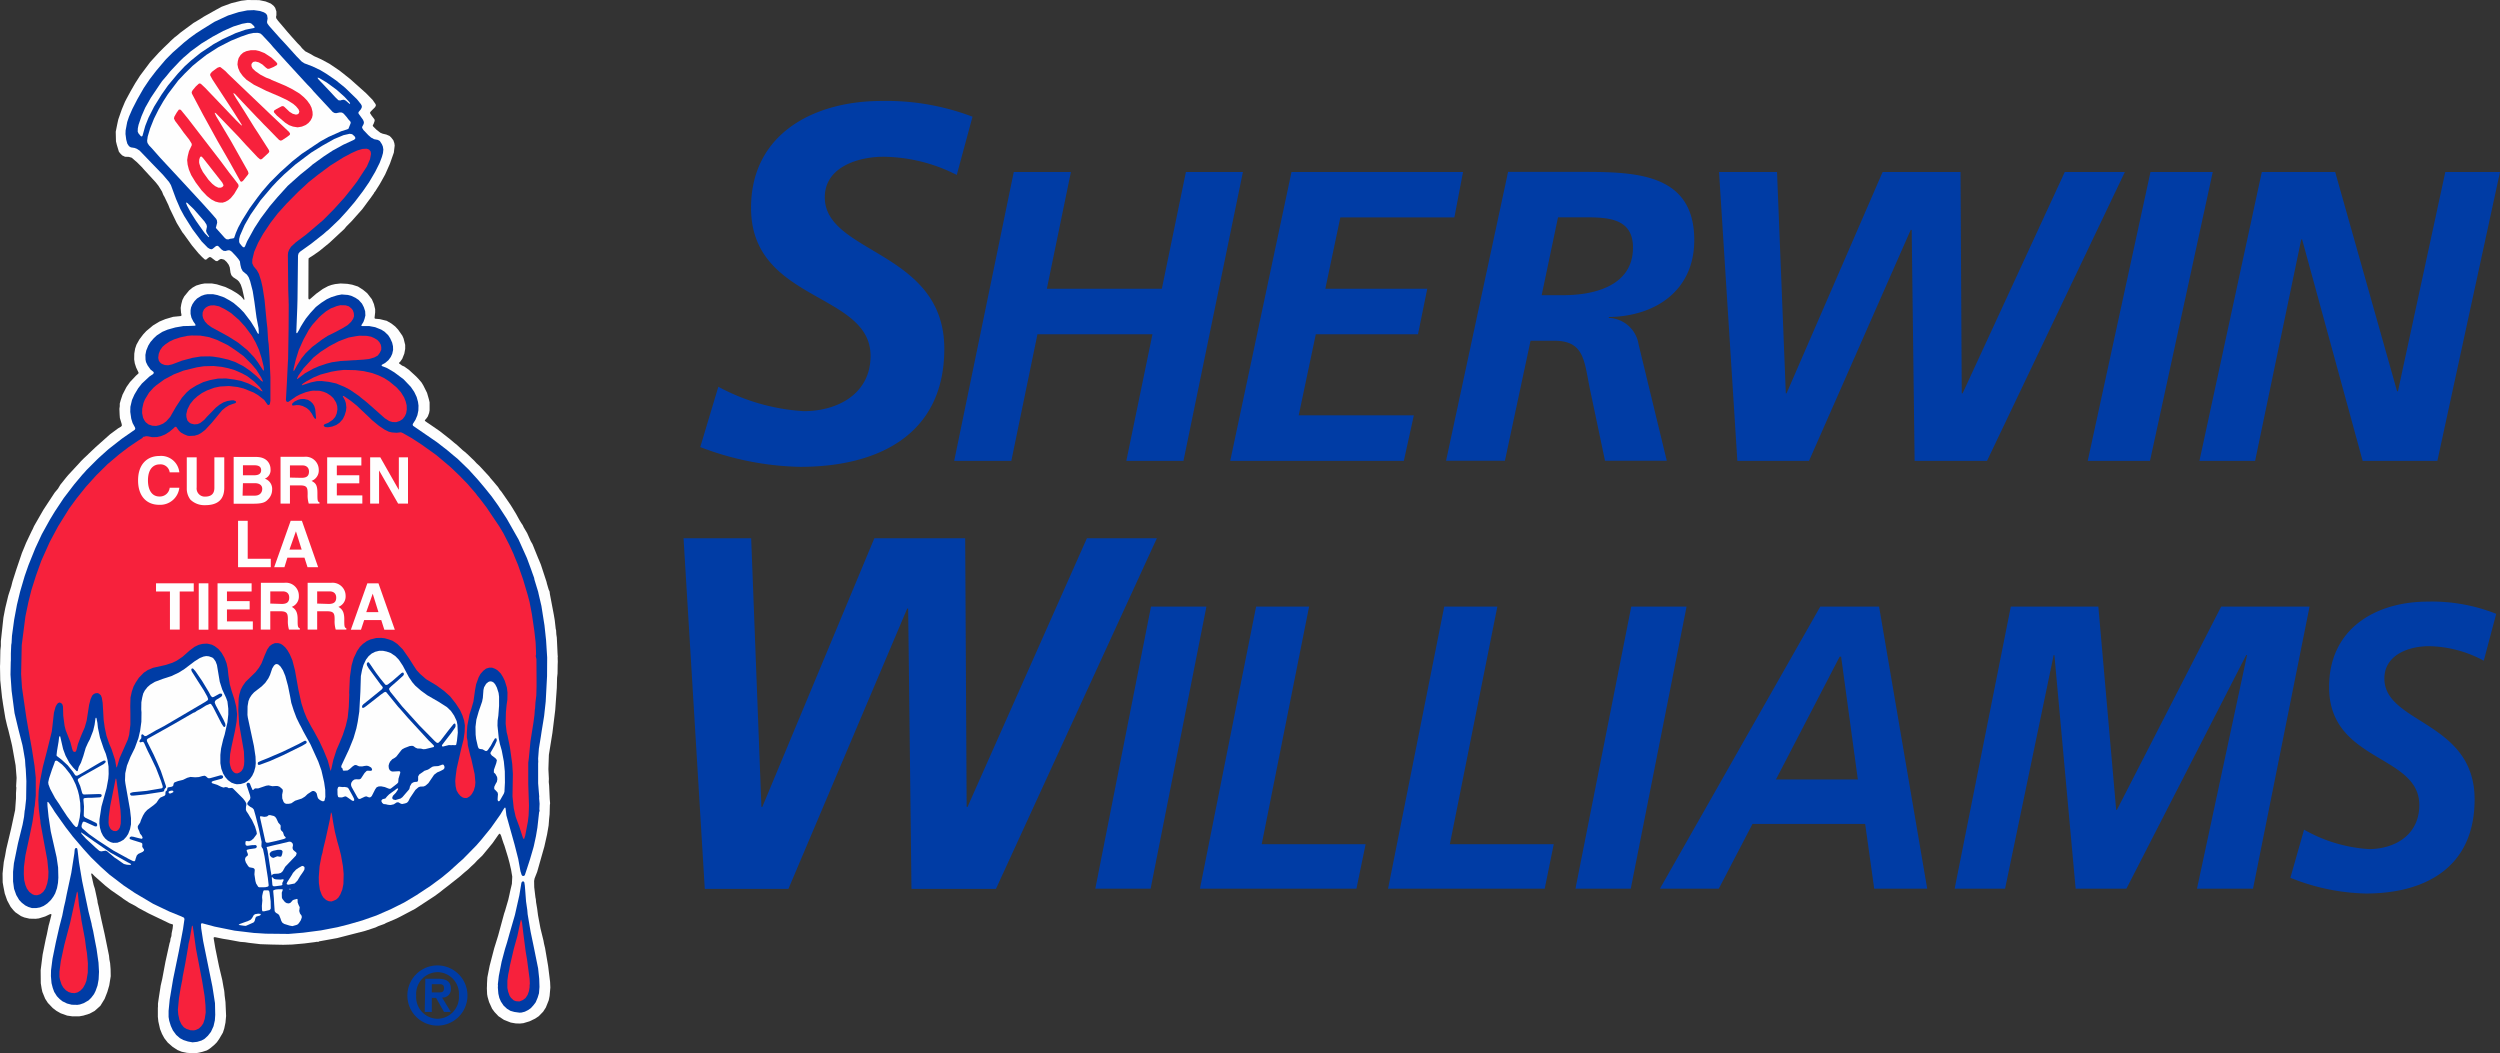 <svg id="Layer_4" data-name="Layer 4" xmlns="http://www.w3.org/2000/svg" viewBox="0 0 204.78 86.28"><rect x="0" y="0" width="204.78" height="86.28" fill="#333333" stroke="none"/><defs><style>.cls-1,.cls-4{fill:#fefefe;}.cls-2{fill:#003ca5;}.cls-3{fill:#f7213c;}.cls-4{fill-rule:evenodd;}</style></defs><polygon class="cls-1" points="15.92 86.28 15.31 86.24 14.88 86.15 14.54 86.01 14.14 85.75 13.74 85.4 13.46 85.04 13.27 84.69 13.11 84.29 12.97 83.67 12.93 83.28 12.93 82.57 12.94 82.45 12.94 82.2 13.02 81.65 13.14 80.88 13.16 80.74 13.29 80.18 13.55 78.79 13.89 77.25 13.94 77.11 13.97 76.88 14.04 76.68 14.06 76.44 14.14 76.06 14.17 75.77 14.15 75.72 13.91 75.65 12.18 74.82 11.34 74.37 11.11 74.22 10.58 73.94 10.11 73.63 9.97 73.52 9.1 72.92 8.62 72.54 7.75 71.77 7.54 71.55 7.48 71.55 7.47 71.61 7.67 72.49 7.77 72.8 7.98 73.77 8 73.95 8.08 74.26 8.29 75.27 8.57 76.51 8.93 78.28 8.96 78.59 9.02 78.89 9.06 79.39 9.07 79.96 8.95 80.71 8.79 81.26 8.57 81.82 8.22 82.39 7.75 82.81 7.34 83.03 6.83 83.19 6.49 83.25 5.92 83.25 5.5 83.19 4.97 83 4.62 82.8 4.32 82.57 3.92 82.15 3.7 81.81 3.47 81.25 3.41 80.97 3.34 80.54 3.33 79.47 3.49 78.2 3.75 76.91 3.84 76.53 3.98 75.83 4.05 75.58 4.21 74.95 4.2 74.87 4.1 74.88 3.7 75.07 3.18 75.23 2.92 75.26 2.42 75.25 1.99 75.15 1.72 75.04 1.25 74.72 1.08 74.54 0.87 74.28 0.59 73.76 0.39 73.19 0.28 72.63 0.23 72.34 0.22 72.28 0.21 71.55 0.31 70.61 0.42 70.08 0.51 69.56 0.92 67.84 1.24 66.35 1.31 65.39 1.31 64.97 1.34 64.53 1.32 64.41 1.36 63.72 1.28 62.7 0.99 61.08 0.93 60.82 0.69 59.83 0.58 59.43 0.44 58.83 0.25 57.68 0.2 57.33 0.17 57.15 0.02 55.72 0 54.59 0.01 54.35 0.03 53.27 0.07 52.91 0.07 52.52 0.28 50.59 0.43 49.81 0.68 48.78 0.92 48.04 1.02 47.64 1.34 46.64 1.73 45.49 1.79 45.31 2.03 44.73 2.13 44.48 2.6 43.49 2.68 43.34 2.79 43.09 3.56 41.75 4.48 40.35 4.75 40.03 4.94 39.71 5.42 39.11 5.58 38.92 6.46 37.97 6.63 37.78 6.72 37.69 6.88 37.53 7.16 37.27 7.28 37.15 7.84 36.62 9.02 35.57 9.67 35.09 9.91 34.95 9.98 34.87 9.97 34.74 9.82 34.24 9.8 33.98 9.78 33.49 9.81 33.27 9.81 33.06 9.89 32.77 10.04 32.32 10.36 31.7 10.65 31.29 11.14 30.77 11.34 30.59 11.35 30.52 11.15 30.1 11.04 29.76 10.99 29.44 11 28.96 11.07 28.55 11.18 28.23 11.42 27.8 11.73 27.39 11.98 27.12 12.53 26.66 13.06 26.34 13.54 26.14 14.19 25.95 14.8 25.89 14.86 25.86 14.86 25.74 14.83 25.62 14.8 25.22 14.85 24.91 14.94 24.57 15.09 24.28 15.49 23.79 15.77 23.56 16.07 23.39 16.47 23.27 16.76 23.22 17.36 23.22 17.76 23.29 18.46 23.51 18.94 23.74 19.41 24.02 19.74 24.27 19.94 24.5 19.96 24.55 20.02 24.55 20.01 24.42 19.84 23.66 19.72 23.31 19.58 23.07 19.45 22.94 19.09 22.7 18.95 22.54 18.88 22.33 18.82 21.9 18.73 21.68 18.55 21.44 18.36 21.27 18.14 21.21 18.03 21.23 17.8 21.39 17.68 21.38 17.49 21.24 17.27 21.07 17.15 21.06 17.05 21.13 16.88 21.27 16.78 21.26 16.55 21.05 16.27 20.76 15.72 20.1 15.06 19.18 14.94 19.03 14.48 18.27 13.9 17.07 13.79 16.79 13.68 16.56 13.47 16.12 13.38 15.97 13.27 15.69 12.98 15.22 12.75 14.93 11.85 13.95 11.75 13.84 11.64 13.71 11.21 13.28 11.02 13.12 10.79 12.92 10.55 12.85 10.24 12.84 10.01 12.73 9.87 12.59 9.74 12.43 9.57 11.87 9.5 11.58 9.48 10.79 9.6 10.19 9.69 9.78 9.98 8.95 10.24 8.33 10.38 8.06 10.7 7.47 11.08 6.81 11.33 6.42 11.47 6.2 12.3 5.09 13.02 4.3 13.21 4.11 13.45 3.87 13.86 3.48 13.95 3.38 14.29 3.07 14.5 2.91 14.77 2.68 15.85 1.88 16.39 1.56 16.7 1.36 17.7 0.8 17.87 0.71 18.16 0.55 18.95 0.26 19.76 0.06 20.26 0 21.23 0.01 21.76 0.12 22.18 0.29 22.42 0.48 22.54 0.64 22.64 0.94 22.64 1.25 22.61 1.38 22.63 1.5 22.78 1.71 23.31 2.33 23.51 2.57 23.93 3.05 24.38 3.55 24.59 3.76 24.74 3.95 25 4.2 25.41 4.41 25.73 4.6 26.33 4.87 26.98 5.22 27.81 5.78 28.68 6.47 29.98 7.63 30.52 8.18 30.77 8.54 30.79 8.64 30.73 8.77 30.5 9 30.37 9.13 30.3 9.25 30.44 9.47 30.64 9.73 30.68 9.79 30.69 9.9 30.6 10.15 30.53 10.27 30.56 10.35 30.83 10.62 31.15 10.87 31.34 10.95 31.64 11.02 31.9 11.13 32.04 11.26 32.22 11.49 32.3 11.72 32.33 11.92 32.26 12.5 31.94 13.41 31.55 14.29 31.11 15.08 30.73 15.68 30.64 15.79 30.63 15.83 30.34 16.24 30.18 16.45 29.68 17.13 28.8 18.12 28.39 18.53 28.2 18.76 26.95 19.92 26.15 20.57 25.65 20.92 25.41 21.07 25.28 21.16 25.27 21.33 25.26 24.44 25.3 24.52 25.37 24.52 25.9 24.06 26.44 23.67 26.87 23.44 27.15 23.34 27.45 23.27 27.9 23.22 28.45 23.25 28.85 23.32 29.32 23.47 29.73 23.73 30.08 24.02 30.46 24.51 30.63 24.91 30.73 25.33 30.73 25.59 30.68 26.03 30.7 26.09 30.76 26.11 31.11 26.14 31.68 26.28 32.06 26.5 32.37 26.74 32.61 27 32.96 27.5 33.06 27.73 33.19 28.25 33.19 28.58 33.12 28.96 32.95 29.39 32.78 29.63 32.69 29.71 32.69 29.77 32.94 29.95 33.11 30.02 33.49 30.29 34.09 30.84 34.29 31.05 34.53 31.33 34.68 31.58 34.98 32.18 35.13 32.7 35.19 32.96 35.19 33.61 35.15 33.83 35.04 34.12 34.91 34.3 34.8 34.42 34.81 34.48 34.99 34.61 35.26 34.79 36.03 35.32 36.88 35.99 37.21 36.27 37.47 36.48 37.89 36.87 38.08 37.02 38.24 37.16 38.37 37.28 38.68 37.58 38.85 37.74 39.02 37.93 39.29 38.18 40.01 38.96 40.06 39.01 40.17 39.16 40.37 39.39 40.8 39.9 40.94 40.12 41.07 40.27 41.81 41.34 41.96 41.58 42.27 42.09 42.55 42.6 42.69 42.83 42.83 43.04 42.89 43.18 43.18 43.67 43.47 44.32 43.62 44.58 44.09 45.74 44.14 45.85 44.3 46.24 44.77 47.67 44.8 47.81 44.94 48.28 45.02 48.46 45.04 48.65 45.36 50.33 45.44 50.8 45.52 51.51 45.55 51.62 45.57 51.96 45.61 52.22 45.67 53.51 45.68 53.68 45.69 53.78 45.68 53.87 45.69 54.21 45.68 54.45 45.67 55.16 45.63 55.53 45.61 56.34 45.48 58.16 45.25 60.03 44.96 61.83 44.92 63 44.96 63.79 44.95 64.05 44.98 64.35 45.03 65.45 45.06 65.8 45.04 65.94 45.02 66.7 44.98 67.08 44.94 67.61 44.81 68.36 44.59 69.34 44 71.42 43.79 71.95 43.75 72.16 43.76 72.68 43.86 73.52 43.89 73.65 43.91 73.9 44 74.43 44.07 74.97 44.27 76.04 44.52 77.06 44.56 77.29 44.65 77.67 44.9 79.14 45.06 80.43 45.08 80.89 45.02 81.58 44.95 81.93 44.71 82.53 44.49 82.87 44.13 83.24 43.83 83.44 43.37 83.66 42.87 83.81 42.59 83.84 42.24 83.83 41.84 83.76 41.28 83.54 40.83 83.24 40.51 82.9 40.31 82.63 40.06 82.08 39.94 81.66 39.9 81.44 39.88 80.95 39.89 80.73 39.89 80.59 39.92 80.06 40.11 79.1 40.48 77.68 40.8 76.65 41.3 74.81 41.37 74.61 41.55 73.99 41.63 73.72 41.73 73.28 41.79 72.99 41.93 72.4 41.96 71.81 41.86 71.22 41.81 71.01 41.74 70.7 41.62 70.25 41.55 70.02 41.32 69.27 41.24 69.06 41.13 68.73 41.05 68.47 40.97 68.31 40.91 68.29 40.83 68.37 40.35 69.06 39.51 70.08 39.09 70.48 38.88 70.71 38.62 70.95 38.34 71.22 38.05 71.46 37.65 71.81 36.89 72.41 36.74 72.53 36.31 72.86 36.1 73.03 35.86 73.21 35.6 73.4 34.01 74.44 32.76 75.1 32.48 75.24 31.61 75.61 31.49 75.68 30.99 75.86 30.76 75.97 29.91 76.25 27.62 76.84 25.8 77.17 24.93 77.28 23.92 77.37 23.2 77.39 22.23 77.37 21.33 77.34 20.39 77.23 20.07 77.18 19.68 77.15 18.71 76.97 18.27 76.9 17.64 76.77 17.52 76.77 17.5 76.85 17.64 77.68 17.88 78.86 17.94 79.15 18.21 80.29 18.31 80.87 18.36 81.12 18.38 81.28 18.4 81.54 18.47 82.08 18.52 83.22 18.47 83.76 18.37 84.24 18.26 84.58 17.95 85.11 17.76 85.38 17.53 85.61 17.2 85.88 16.95 86.04 16.57 86.16 16.22 86.24 15.92 86.28"/><polygon class="cls-2" points="15.77 85.38 15.39 85.31 15.02 85.19 14.74 85.04 14.43 84.77 14.16 84.4 13.99 84.03 13.86 83.61 13.81 83.3 13.81 82.8 13.9 81.88 14.18 80.2 14.65 77.92 14.99 76.11 15.11 75.28 15.07 75.17 14.84 75.06 13.88 74.67 12.54 74.03 11.04 73.14 10.13 72.53 8.94 71.62 8.22 70.97 7.45 70.22 6.86 69.57 5.96 68.52 5.77 68.27 5.39 67.78 4.48 66.5 4.32 66.24 3.99 65.74 3.91 65.68 3.88 65.72 3.89 66.03 3.98 66.91 4.16 68.11 4.64 70.23 4.76 71.06 4.78 71.89 4.75 72.32 4.67 72.75 4.52 73.18 4.38 73.43 4.17 73.72 3.88 74 3.57 74.21 3.27 74.33 2.98 74.38 2.61 74.38 2.32 74.29 2.06 74.16 1.78 73.94 1.57 73.72 1.33 73.31 1.15 72.8 1.07 72.2 1.07 71.41 1.14 70.71 1.47 69.09 1.85 67.55 1.97 66.91 2.02 66.41 2.05 66.28 2.14 65.45 2.16 63.98 2.11 63 2.08 62.72 2.05 62.24 1.9 61.36 1.84 61.04 1.5 59.71 1.19 58.41 0.95 56.58 0.86 55.26 0.88 54.25 0.89 54.1 0.89 53.52 0.92 52.83 0.95 52.65 0.98 52.08 1.16 50.76 1.39 49.53 1.65 48.45 2.02 47.19 2.33 46.3 2.89 44.91 3.43 43.75 4.09 42.56 4.49 41.9 5.22 40.8 6.06 39.7 6.73 38.9 6.88 38.74 7.1 38.49 7.94 37.65 8.13 37.47 8.9 36.78 9.99 35.93 10.48 35.59 11.04 35.2 11.08 35.12 11.06 35.02 10.86 34.65 10.75 34.29 10.67 33.74 10.68 33.32 10.81 32.77 11.01 32.32 11.32 31.8 11.62 31.42 12.23 30.85 12.55 30.63 12.6 30.54 12.57 30.46 12.33 30.27 12.09 29.93 11.96 29.66 11.92 29.46 11.91 29.07 11.98 28.71 12.15 28.3 12.33 28.01 12.61 27.69 12.85 27.47 13.3 27.18 13.73 27 14.37 26.82 15.02 26.71 15.49 26.7 15.98 26.68 16.02 26.64 15.99 26.55 15.84 26.34 15.68 26.02 15.61 25.71 15.61 25.41 15.65 25.18 15.76 24.92 15.93 24.67 16.14 24.45 16.48 24.24 16.76 24.14 16.98 24.1 17.46 24.1 17.81 24.17 18.36 24.36 18.83 24.62 19.14 24.82 19.63 25.24 19.98 25.6 20.55 26.35 20.88 26.88 21.1 27.29 21.17 27.36 21.2 27.29 21.18 26.89 21.01 26 20.84 24.73 20.7 23.84 20.49 23.03 20.37 22.71 20.23 22.5 20.07 22.37 19.88 22.21 19.76 21.98 19.69 21.69 19.65 21.41 19.55 21.25 19.33 20.98 18.98 20.61 18.83 20.51 18.69 20.5 18.46 20.56 18.3 20.54 18.14 20.43 17.89 20.17 17.8 20.13 17.69 20.16 17.42 20.38 17.32 20.42 17.19 20.39 17.02 20.29 16.52 19.78 15.77 18.78 15.09 17.7 14.77 17.11 14.42 16.3 14 15.16 13.85 14.91 13.35 14.32 12.45 13.39 11.44 12.34 11.21 12.19 11.03 12.12 10.72 12.07 10.57 11.98 10.43 11.77 10.34 11.44 10.28 10.98 10.29 10.68 10.42 9.99 10.57 9.55 10.84 8.93 11.25 8.13 11.77 7.22 12.27 6.48 12.8 5.79 13.52 4.94 13.61 4.84 14.15 4.3 15.08 3.48 15.54 3.11 16.08 2.72 16.61 2.38 17.58 1.78 18.68 1.27 19.56 0.99 20.26 0.85 20.8 0.83 21.29 0.9 21.62 1.01 21.79 1.12 21.88 1.25 21.92 1.51 21.87 1.81 21.91 1.94 22.05 2.13 22.93 3.12 23.35 3.57 24.29 4.61 24.72 5.05 24.94 5.19 25.6 5.44 26.23 5.74 26.73 6.04 27.53 6.59 28.27 7.19 29.24 8.13 29.57 8.54 29.64 8.68 29.63 8.81 29.56 8.95 29.36 9.19 29.37 9.31 29.49 9.47 29.74 9.82 29.81 10 29.79 10.15 29.67 10.38 29.66 10.47 29.77 10.65 30.17 11.07 30.4 11.27 30.64 11.4 30.95 11.46 31.11 11.55 31.28 11.81 31.36 12 31.4 12.25 31.37 12.54 31.28 12.86 31.1 13.34 30.73 14.08 30.23 14.93 29.72 15.67 29.05 16.55 28.42 17.29 27.79 17.98 26.91 18.82 26.71 18.98 26.51 19.16 25.47 19.98 24.56 20.63 24.45 20.77 24.41 20.94 24.37 24.46 24.35 25.21 24.27 27.24 24.29 27.29 24.34 27.29 24.48 27.06 24.64 26.75 24.83 26.44 25.05 26.1 25.42 25.64 25.86 25.16 25.97 25.07 26.32 24.8 26.77 24.51 27.14 24.34 27.62 24.19 27.99 24.12 28.5 24.16 28.77 24.23 29.11 24.39 29.38 24.57 29.65 24.87 29.8 25.16 29.91 25.49 29.93 25.84 29.86 26.12 29.77 26.37 29.6 26.64 29.6 26.68 29.66 26.71 30.25 26.71 30.73 26.8 31.23 27 31.5 27.17 31.8 27.46 31.96 27.71 32.12 28.06 32.19 28.36 32.2 28.66 32.13 28.98 32.01 29.24 31.82 29.5 31.55 29.73 31.28 29.88 31.25 29.93 31.3 29.99 31.64 30.12 31.88 30.25 32.3 30.5 33.06 31.07 33.65 31.69 33.93 32.1 34.13 32.52 34.24 32.92 34.28 33.22 34.27 33.62 34.19 34.01 34.03 34.39 33.83 34.7 33.8 34.8 33.84 34.88 35.79 36.22 36.64 36.88 37.15 37.31 37.48 37.58 38.39 38.46 39.16 39.31 39.68 39.93 40.27 40.66 40.8 41.4 41.51 42.49 42.48 44.2 43.16 45.71 43.5 46.63 43.58 46.86 43.75 47.33 43.78 47.49 44.08 48.47 44.13 48.7 44.35 49.64 44.6 51.23 44.73 52.44 44.82 53.86 44.81 55.39 44.7 57.47 44.57 58.65 44.49 59.15 44.37 59.88 44.3 60.35 44.14 61.33 44.08 62.14 44.09 62.4 44.08 62.54 44.08 64.16 44.14 64.91 44.17 65.26 44.16 65.37 44.2 65.84 44.18 66.28 44.2 66.42 44.16 66.53 44.02 67.79 43.9 68.5 43.72 69.33 43.67 69.51 43.41 70.4 43.13 71.26 42.99 71.68 42.92 71.75 42.8 71.75 42.73 71.67 42.63 71.36 42.45 70.36 42.15 69.18 41.48 66.79 41.41 66.2 41.38 66.15 41.35 66.15 41.27 66.25 40.98 66.73 40.21 67.82 39.42 68.79 39.02 69.25 37.92 70.37 37.59 70.66 36.82 71.36 36.19 71.88 35.27 72.56 34.12 73.32 33.1 73.93 32.04 74.46 30.83 74.99 29.69 75.39 28.55 75.72 27.64 75.95 26.29 76.21 24.83 76.4 23.64 76.5 21.77 76.48 21.15 76.44 20.8 76.42 19.21 76.23 17.58 75.9 16.54 75.62 16.48 75.66 16.46 75.72 16.48 76.04 16.52 76.3 16.64 77.08 17.4 80.82 17.51 81.52 17.61 82.17 17.63 83.13 17.6 83.58 17.49 84.06 17.28 84.52 17.03 84.84 16.76 85.09 16.51 85.23 16.15 85.34 15.77 85.38"/><polygon class="cls-3" points="15.88 84.4 15.6 84.39 15.29 84.29 15.06 84.15 14.86 83.9 14.7 83.56 14.6 83.09 14.57 82.71 14.66 81.76 14.8 80.91 14.94 80.21 14.96 80.02 15.17 78.95 15.41 77.56 15.44 77.32 15.54 76.91 15.72 75.86 15.75 75.81 15.79 75.88 15.89 76.55 16.05 77.7 16.55 80.31 16.62 80.73 16.76 81.59 16.83 82.33 16.85 82.93 16.77 83.46 16.65 83.83 16.48 84.07 16.29 84.25 16.02 84.37 15.88 84.4"/><polygon class="cls-2" points="42.56 82.95 42.13 82.89 41.81 82.8 41.53 82.63 41.25 82.37 41.03 82.04 40.9 81.74 40.82 81.39 40.78 80.89 40.79 80.74 40.78 80.63 40.86 79.94 41.09 78.77 41.37 77.72 41.53 77.21 41.74 76.46 42.18 74.94 42.54 73.34 42.71 72.31 42.76 72.23 42.83 72.19 42.9 72.21 42.95 72.28 42.99 72.54 43.03 73.05 43.09 73.84 43.19 74.53 43.22 74.88 43.4 75.95 43.47 76.35 43.72 77.55 44.08 79.33 44.17 80.19 44.19 80.84 44.15 81.36 44.04 81.72 43.88 82.1 43.69 82.35 43.48 82.58 43.27 82.73 42.99 82.87 42.72 82.94 42.56 82.95"/><polygon class="cls-2" points="6.34 82.31 5.88 82.3 5.49 82.2 5.12 82.02 4.88 81.83 4.66 81.6 4.44 81.25 4.32 80.92 4.22 80.53 4.17 79.95 4.18 79.48 4.3 78.54 4.58 77.16 4.87 75.89 5.1 75 5.24 74.29 5.35 73.83 5.46 73.27 5.84 71.5 6.09 69.91 6.12 69.58 6.18 69.47 6.24 69.46 6.31 69.48 6.35 69.61 6.47 70.63 6.73 72.18 7.25 74.67 7.5 75.66 7.52 75.8 7.63 76.26 7.8 77.17 7.91 77.73 8.07 78.86 8.11 79.6 8.08 80.22 7.99 80.72 7.83 81.17 7.7 81.43 7.48 81.72 7.34 81.86 7.26 81.94 6.86 82.17 6.54 82.28 6.34 82.31"/><polygon class="cls-3" points="42.55 82.03 42.26 82.01 42.08 81.94 41.86 81.74 41.74 81.56 41.62 81.22 41.56 80.92 41.56 80.33 41.63 79.81 41.7 79.49 41.77 79.08 42.09 77.71 42.38 76.67 42.65 75.39 42.69 75.33 42.76 75.57 42.87 76.48 43.06 77.95 43.17 78.59 43.38 80.18 43.4 80.59 43.38 80.69 43.38 80.86 43.33 81.18 43.22 81.49 43.05 81.75 42.82 81.92 42.55 82.03"/><polygon class="cls-3" points="6.11 81.35 5.85 81.33 5.62 81.26 5.4 81.12 5.19 80.9 5.04 80.64 4.92 80.27 4.87 80.02 4.87 79.59 4.98 78.73 5.27 77.39 5.75 75.57 6.3 73.07 6.32 73.03 6.37 73.14 6.47 74.15 6.63 75.06 6.67 75.38 6.96 76.93 7.05 77.64 7.12 78.05 7.2 78.9 7.19 79.67 7.08 80.33 6.97 80.62 6.8 80.92 6.59 81.14 6.35 81.29 6.11 81.35"/><polygon class="cls-1" points="23.95 75.86 23.73 75.82 23.28 75.68 23.13 75.58 23.04 75.43 22.97 75.22 22.86 74.95 22.76 74.86 22.6 74.77 22.5 74.64 22.46 74.08 22.43 73.55 22.38 73.01 22.4 72.92 22.59 72.86 22.81 72.84 23.11 72.84 23.17 72.87 23.08 73.12 23.09 73.52 23.13 73.63 23.34 73.89 23.49 73.98 23.66 74 23.79 73.95 23.99 73.73 24.1 73.69 24.33 73.63 24.37 73.65 24.38 73.79 24.38 73.91 24.46 74.13 24.55 74.31 24.53 74.48 24.51 74.62 24.57 74.82 24.71 75.02 24.72 75.15 24.64 75.38 24.5 75.59 24.41 75.7 24.3 75.76 24.06 75.83 23.95 75.86"/><polygon class="cls-1" points="20.14 75.84 19.98 75.83 19.78 75.8 19.59 75.77 19.55 75.74 19.68 75.67 20.32 75.44 20.54 75.33 20.66 75.18 20.79 74.95 20.9 74.88 21.15 74.84 21.34 74.86 21.36 74.89 21.34 74.95 21.27 75 21 75.08 20.93 75.17 20.86 75.44 20.77 75.56 20.14 75.84"/><polygon class="cls-1" points="21.62 74.65 21.49 74.64 21.46 74.51 21.45 74.2 21.49 73.75 21.47 73.51 21.48 73.36 21.54 73.09 21.58 72.96 21.64 72.93 21.96 72.93 22.04 72.97 22.08 73.12 22.17 73.83 22.18 74.41 22.13 74.5 22.06 74.55 21.62 74.65"/><polygon class="cls-3" points="27.15 73.84 26.93 73.82 26.71 73.72 26.49 73.52 26.36 73.31 26.2 72.88 26.12 72.33 26.11 71.85 26.18 70.94 26.34 70.1 26.42 69.83 26.44 69.7 26.5 69.42 26.67 68.73 26.73 68.46 27.02 67.13 27.11 66.56 27.14 66.56 27.19 66.72 27.28 67.31 27.43 68.12 27.63 68.93 27.76 69.38 27.93 70.04 28.09 70.95 28.15 71.59 28.13 72.41 28.04 72.86 27.88 73.26 27.72 73.52 27.53 73.69 27.3 73.79 27.15 73.84"/><polygon class="cls-3" points="3.04 73.33 2.83 73.32 2.65 73.25 2.39 73.05 2.2 72.78 2.08 72.49 1.98 72.08 1.95 71.61 1.96 71.02 2.08 70.08 2.44 68.41 2.63 67.48 2.67 67.27 2.77 66.59 2.81 66.2 2.85 66 2.93 65.15 2.93 63.7 2.83 62.74 2.61 61.33 2.3 59.61 2.16 58.8 1.8 56.32 1.73 55.22 1.78 52.85 2.08 50.5 2.33 49.3 2.57 48.34 2.95 47.14 3.38 45.94 4.07 44.4 4.76 43.11 5.67 41.65 6.27 40.83 7.04 39.87 7.89 38.93 8.81 38.02 9.78 37.2 10.54 36.62 11.34 36.08 11.66 35.88 11.73 35.78 11.83 35.77 11.96 35.73 12.12 35.74 12.47 35.81 12.86 35.8 13.17 35.73 13.52 35.59 13.87 35.37 14.2 35.1 14.34 34.96 14.44 34.97 14.51 35.07 14.66 35.28 14.82 35.43 15.07 35.57 15.36 35.69 15.49 35.71 15.93 35.69 16.24 35.6 16.5 35.45 16.8 35.22 17.34 34.64 18.19 33.61 18.47 33.38 18.74 33.21 19.03 33.1 19.28 33.02 19.34 32.95 19.31 32.86 19.14 32.79 18.97 32.79 18.61 32.85 18.3 32.96 17.98 33.15 17.68 33.39 16.94 34.15 16.73 34.39 16.4 34.65 16.18 34.74 15.91 34.76 15.63 34.69 15.48 34.59 15.35 34.44 15.27 34.16 15.26 33.93 15.35 33.54 15.57 33.1 15.87 32.73 16.17 32.46 16.55 32.19 16.96 31.98 17.55 31.76 18.03 31.66 18.75 31.62 19.46 31.7 19.95 31.82 20.77 32.15 21.13 32.36 21.64 32.76 21.77 32.94 21.91 33.14 21.97 33.18 22.06 33.16 22.11 33.07 22.15 32.83 22.15 30.9 22.08 29.31 22.01 28.22 21.96 27.83 21.9 26.86 21.84 26.35 21.67 24.56 21.51 23.54 21.39 23.01 21.21 22.44 21.04 22.13 20.78 21.82 20.68 21.61 20.66 21.54 20.67 21.25 20.82 20.63 21.14 19.89 21.55 19.16 22.15 18.26 22.75 17.48 23.48 16.67 24.45 15.69 24.81 15.36 25.27 14.93 26.09 14.28 27.06 13.56 28.13 12.89 28.81 12.53 29.28 12.32 29.69 12.2 30.04 12.18 30.23 12.25 30.36 12.41 30.39 12.61 30.31 13.04 30.05 13.64 29.24 14.88 28.85 15.39 28.65 15.64 28.21 16.19 27.35 17.14 26.47 18.03 25.07 19.22 24.24 19.84 23.84 20.21 23.68 20.46 23.6 20.68 23.58 20.89 23.61 23.74 23.64 24.6 23.64 24.73 23.65 24.95 23.64 26.89 23.6 29.39 23.58 29.68 23.5 31.33 23.42 32.76 23.46 32.88 23.52 32.92 23.62 32.92 24.25 32.48 24.55 32.32 25.03 32.13 25.43 32.03 25.64 32 26.18 32.01 26.5 32.09 26.77 32.2 27.09 32.41 27.31 32.62 27.53 32.97 27.62 33.25 27.64 33.53 27.58 33.87 27.46 34.15 27.25 34.39 26.88 34.64 26.59 34.75 26.51 34.83 26.55 34.92 26.64 34.98 26.86 35 27.21 34.94 27.55 34.81 27.81 34.63 28.08 34.33 28.23 34.02 28.34 33.66 28.37 33.37 28.33 33.02 28.26 32.8 28.11 32.52 28.07 32.43 28.16 32.44 28.56 32.71 28.77 32.86 29.23 33.23 29.46 33.45 30.14 34.09 30.48 34.42 31.04 34.88 31.5 35.19 31.84 35.36 32.09 35.42 32.48 35.45 32.84 35.41 32.99 35.47 33.73 35.89 34.54 36.42 35.73 37.27 36.8 38.17 37.01 38.36 37.7 39.02 37.82 39.15 38.28 39.62 38.98 40.43 39.1 40.6 39.31 40.85 39.88 41.6 39.99 41.77 40.9 43.12 41.24 43.69 41.73 44.65 42.08 45.41 42.13 45.55 42.43 46.27 42.85 47.47 43.23 48.75 43.38 49.32 43.57 50.32 43.77 51.69 43.87 52.58 43.88 52.74 43.9 53.24 43.91 53.61 43.88 53.73 43.94 53.99 43.95 55.64 43.95 56.22 43.93 56.97 43.86 57.54 43.83 58.03 43.81 58.12 43.78 58.55 43.7 59.16 43.45 60.73 43.32 62.09 43.27 62.47 43.27 64.21 43.33 66 43.3 66.79 43.24 67.3 43.02 68.45 42.93 68.72 42.88 68.71 42.82 68.59 42.54 67.72 42.24 66.91 42.08 66.19 41.98 65.23 42.01 63.4 41.96 62.59 41.77 61.22 41.57 60.24 41.5 59.97 41.42 59.28 41.44 58.34 41.5 57.72 41.56 57.32 41.57 56.73 41.52 56.32 41.35 55.77 41.2 55.46 41.02 55.17 40.76 54.91 40.55 54.78 40.31 54.69 40.07 54.69 39.81 54.77 39.58 54.95 39.36 55.2 39.21 55.47 39 56.05 38.91 56.54 38.78 57.46 38.6 58.08 38.46 58.51 38.28 59.43 38.24 59.98 38.24 60.41 38.3 60.71 38.32 61.04 38.44 61.55 38.53 61.92 38.6 62.15 38.88 63.41 38.94 64.09 38.91 64.4 38.81 64.75 38.65 65.04 38.5 65.21 38.3 65.34 38.2 65.37 38.01 65.36 37.86 65.3 37.7 65.18 37.54 64.99 37.4 64.75 37.32 64.4 37.29 63.97 37.33 63.55 37.41 62.95 37.79 61.28 37.97 60.58 38.06 59.95 38.08 59.42 38.02 59.03 37.88 58.6 37.68 58.16 37.32 57.61 36.87 57.04 36.38 56.6 35.75 56.14 34.9 55.63 34.41 55.2 34.13 54.9 33.88 54.52 33.5 53.92 32.99 53.19 32.55 52.75 32.16 52.49 31.86 52.38 31.51 52.28 31.23 52.25 30.82 52.26 30.34 52.38 30.05 52.51 29.72 52.75 29.48 52.99 29.24 53.34 29.11 53.62 28.97 53.91 28.8 54.5 28.66 55.46 28.6 56.73 28.61 56.9 28.57 57.9 28.48 58.79 28.32 59.47 28.08 60.2 27.81 60.86 27.57 61.41 27.3 62.25 27.16 62.89 27.1 63.12 27.07 63.12 26.85 62.3 26.51 61.47 26.17 60.74 25.74 59.94 25.49 59.51 25.13 58.83 24.91 58.29 24.69 57.61 24.45 56.53 24.16 54.9 23.95 54.09 23.74 53.6 23.55 53.27 23.36 53.02 23.3 52.97 23.17 52.85 23 52.74 22.79 52.68 22.52 52.68 22.28 52.78 22.08 52.93 21.89 53.2 21.68 53.68 21.42 54.34 21.21 54.7 20.93 55.06 20.12 55.85 19.88 56.19 19.72 56.5 19.6 56.91 19.55 57.21 19.52 58.2 19.59 59.33 19.98 61.56 20.01 62.35 19.99 62.66 19.92 62.94 19.78 63.16 19.62 63.28 19.45 63.35 19.29 63.34 19.16 63.27 19.03 63.13 18.93 62.95 18.86 62.72 18.81 62.44 18.85 61.77 18.97 61.13 19.25 59.85 19.38 59.1 19.42 58.5 19.35 57.89 19.2 57.28 18.97 56.58 18.82 56.04 18.71 55.32 18.65 54.75 18.56 54.33 18.39 53.89 18.15 53.47 17.89 53.16 17.59 52.93 17.36 52.81 17.07 52.74 16.95 52.72 16.59 52.74 16.27 52.82 15.94 52.98 15.55 53.27 14.95 53.8 14.49 54.11 14.12 54.29 13.52 54.48 12.54 54.7 12.11 54.88 11.78 55.1 11.38 55.51 11.12 55.9 10.94 56.23 10.8 56.64 10.69 57.13 10.67 57.85 10.68 58.39 10.68 59.36 10.58 60.19 10.47 60.58 9.8 62.09 9.58 62.83 9.54 62.87 9.5 62.67 9.43 62.26 9.13 61.35 8.94 60.91 8.72 60.26 8.58 59.6 8.49 58.96 8.41 57.58 8.34 57.15 8.26 56.95 8.1 56.81 7.97 56.77 7.81 56.79 7.68 56.85 7.55 56.98 7.42 57.27 7.3 57.73 7.1 59.02 6.94 59.58 6.71 60.11 6.61 60.35 6.38 60.96 6.28 61.37 6.24 61.5 6.18 61.58 6.06 61.59 5.97 61.51 5.9 61.3 5.77 60.8 5.38 59.81 5.29 59.45 5.18 58.62 5.16 57.88 5.11 57.7 5.02 57.6 4.89 57.54 4.75 57.59 4.64 57.73 4.55 57.9 4.42 58.37 4.34 59.07 4.29 59.52 4.24 59.93 3.84 61.55 3.51 62.81 3.29 63.92 3.17 64.76 3.14 65.51 3.18 66.27 3.28 67.08 3.3 67.17 3.32 67.44 3.63 69.13 3.88 70.47 3.97 71.41 3.95 71.92 3.87 72.36 3.72 72.79 3.56 73.03 3.5 73.09 3.29 73.25 3.04 73.33"/><polygon class="cls-1" points="23.79 72.85 23.68 72.84 23.68 72.81 23.78 72.81 23.82 72.83 23.79 72.85"/><polygon class="cls-1" points="21.57 72.68 21.23 72.68 21.15 72.64 20.98 72.37 20.92 72.16 20.84 71.62 20.87 71.24 20.82 71.15 20.74 71.1 20.43 71.04 20.33 70.95 20.14 70.65 20.07 70.43 20.09 70.28 20.15 70.19 20.29 70.08 20.31 69.97 20.2 69.68 20.23 69.61 20.41 69.56 20.91 69.49 21 69.44 21.04 69.35 21.01 69.27 20.94 69.22 20.62 69.23 20.27 69.28 20.15 69.25 20.1 69.14 20.11 68.96 20.14 68.9 20.21 68.89 20.41 68.91 20.58 68.84 20.76 68.69 21 68.37 21.04 68.29 21.01 68.11 20.89 67.71 20.64 67.17 20.48 66.92 20.36 66.71 20.18 66.44 20.14 66.32 20.15 66.07 20.18 65.94 20.17 65.8 20.08 65.63 19.91 65.41 19.52 65.02 19.34 64.84 19.08 64.58 19 64.54 18.73 64.56 18.62 64.49 18.49 64.47 18.3 64.51 18.1 64.44 17.8 64.29 17.39 64.16 17.34 64.11 17.34 64.04 17.44 63.98 18.17 63.78 18.27 63.7 18.27 63.59 18.21 63.52 18.08 63.5 17.22 63.74 17.09 63.75 17 63.71 16.87 63.59 16.76 63.54 16.57 63.57 16.29 63.65 15.99 63.67 15.6 63.64 15.34 63.71 14.99 63.88 14.58 63.98 14.29 64.09 14.23 64.17 14.18 64.38 14.07 64.44 13.76 64.5 13.72 64.53 13.68 64.73 13.56 64.85 13.55 64.99 13.55 65.08 13.48 65.18 13.14 65.33 13.02 65.45 12.81 65.76 12.59 65.95 12.05 66.35 11.86 66.56 11.71 66.81 11.55 67.17 11.48 67.38 11.31 67.63 11.28 67.72 11.3 67.86 11.41 68.1 11.47 68.28 11.61 68.45 11.68 68.6 11.66 68.68 11.6 68.71 11.34 68.65 10.92 68.54 10.74 68.52 10.65 68.57 10.61 68.64 10.64 68.73 10.86 68.81 11.57 69.03 11.65 69.09 11.66 69.19 11.65 69.35 11.69 69.43 11.8 69.59 11.79 69.68 11.7 69.77 11.32 69.95 11.2 70.08 11.12 70.31 11.07 70.49 11.01 70.55 10.89 70.53 10.53 70.35 9.29 69.67 8.02 68.84 7.3 68.33 6.74 67.85 6.68 67.74 6.69 67.57 6.78 67.34 6.84 67.3 6.96 67.32 7.78 67.69 7.91 67.69 7.96 67.62 7.95 67.49 7.88 67.41 6.97 66.97 6.87 66.86 6.86 66.81 6.88 66.06 6.83 65.5 6.86 65.4 6.95 65.37 7.21 65.35 7.5 65.35 8.19 65.31 8.27 65.28 8.33 65.19 8.32 65.1 8.25 65.05 8.08 65.04 6.87 65.08 6.78 65.04 6.73 64.95 6.57 64.39 6.38 63.95 6.37 63.87 6.4 63.8 6.68 63.61 8.49 62.59 8.64 62.45 8.66 62.37 8.61 62.3 8.5 62.3 8.21 62.45 6.75 63.31 6.35 63.53 6.23 63.54 6.15 63.49 5.97 63.21 5.55 62.69 5.05 62.23 4.66 61.93 4.63 61.87 4.67 61.51 4.8 60.74 4.84 60.4 4.89 60.29 4.93 60.32 5.17 61.36 5.37 61.9 5.68 62.48 5.99 62.87 6.23 63.12 6.29 63.17 6.36 63.16 6.45 62.82 6.63 62.48 6.82 61.94 7.02 61.26 7.21 60.84 7.36 60.56 7.63 59.86 7.75 59.36 7.82 58.85 7.86 58.78 7.9 58.82 7.98 59.22 8.02 59.61 8.19 60.42 8.5 61.34 8.67 61.75 8.8 62.22 8.89 62.79 8.9 63.4 8.87 63.79 8.73 64.56 8.31 66.07 8.15 67.11 8.14 67.45 8.19 67.81 8.29 68.16 8.44 68.46 8.62 68.69 8.84 68.87 9.08 68.99 9.27 69.04 9.61 69.03 9.87 68.93 10.13 68.78 10.35 68.54 10.5 68.31 10.65 67.92 10.73 67.52 10.73 67.02 10.65 66.32 10.27 64.17 10.24 63.93 10.26 63.34 10.4 62.71 10.68 62.01 11.04 61.28 11.34 60.46 11.48 59.85 11.58 59.12 11.59 58.35 11.57 58.12 11.58 57.52 11.65 57.13 11.73 56.81 11.86 56.56 12.08 56.28 12.31 56.08 12.69 55.85 13.33 55.61 14.04 55.38 14.65 55.09 15.11 54.8 15.94 54.17 16.37 53.9 16.67 53.78 16.89 53.74 17.11 53.76 17.39 53.86 17.49 53.94 17.66 54.18 17.77 54.47 18 55.84 18.2 56.47 18.52 57.16 18.63 57.46 18.7 58.05 18.7 58.52 18.63 59.17 18.4 60.18 18.28 60.57 18.11 61.3 18.05 61.83 18.05 62.52 18.13 62.97 18.28 63.37 18.46 63.66 18.67 63.9 18.96 64.11 19.21 64.2 19.4 64.24 19.72 64.22 20.05 64.12 20.25 64 20.48 63.79 20.66 63.54 20.81 63.22 20.92 62.82 20.95 62.51 20.93 61.98 20.8 61.11 20.3 58.78 20.27 58.56 20.28 57.85 20.35 57.43 20.45 57.18 20.61 56.93 20.81 56.71 21.44 56.22 21.73 55.93 21.98 55.57 22.12 55.28 22.3 54.75 22.44 54.52 22.55 54.42 22.68 54.39 22.81 54.44 22.98 54.6 23.18 54.91 23.37 55.37 23.59 56.18 23.76 57.02 23.86 57.57 24.06 58.2 24.29 58.81 24.55 59.34 24.64 59.5 24.84 59.9 25.43 60.97 26.07 62.38 26.33 63.11 26.55 64.07 26.64 64.69 26.65 65.28 26.58 65.58 26.52 65.63 26.4 65.63 26.2 65.53 26.05 65.39 26 65.25 25.94 64.99 25.83 64.85 25.7 64.79 25.57 64.8 25.2 65.04 24.98 65.25 24.72 65.41 24.17 65.59 23.86 65.8 23.66 65.84 23.43 65.84 23.32 65.79 23.23 65.69 23.12 65.4 23.11 65.1 23.17 64.79 23.14 64.65 22.91 64.45 22.76 64.39 22.63 64.38 22.31 64.4 22 64.33 21.8 64.36 21.15 64.58 20.89 64.58 20.8 64.64 20.75 64.71 20.69 64.71 20.58 64.47 20.47 64.19 20.41 64.13 20.31 64.11 20.22 64.17 20.19 64.28 20.48 65.15 20.51 65.33 20.48 65.47 20.29 65.72 20.25 65.84 20.29 65.93 20.5 66.09 20.67 66.18 20.79 66.31 20.94 66.84 21.2 67.87 21.43 68.96 21.41 69.32 21.46 69.43 21.54 69.54 21.67 70.16 21.94 71.91 22.01 72.53 21.96 72.62 21.75 72.67 21.57 72.68"/><polygon class="cls-1" points="22.43 72.6 22.34 72.56 22.31 72.47 22.26 71.86 22.29 71.84 22.45 71.99 22.59 72.03 22.98 72.05 23.19 72.02 23.23 72.04 23.22 72.13 23.12 72.33 23.13 72.48 23.04 72.53 22.59 72.59 22.43 72.6"/><polygon class="cls-1" points="23.64 72.47 23.5 72.44 23.48 72.37 23.54 72.24 23.91 71.66 24 71.5 24.25 71.23 24.47 71.08 24.74 70.93 24.83 70.94 24.92 71 24.95 71.08 24.93 71.24 24.83 71.41 24.58 71.77 24.36 72.14 24.13 72.37 23.72 72.45 23.64 72.47"/><polygon class="cls-1" points="22.27 71.7 22.24 71.7 22.16 71.27 21.92 69.7 21.84 69.38 22.5 69.22 22.86 69.14 23.69 68.94 23.84 68.96 23.97 69.09 24 69.22 23.96 69.46 24.01 69.61 24.13 69.72 24.26 69.82 24.3 69.91 24.24 70.08 23.36 71 23.16 71.36 23.01 71.5 22.8 71.56 22.45 71.58 22.33 71.62 22.27 71.7"/><polygon class="cls-1" points="10.68 70.85 10.39 70.83 10.15 70.77 9.96 70.64 9.56 70.36 9.39 70.25 8.77 69.73 8.65 69.68 8.28 69.74 8.13 69.69 7.84 69.44 7.04 68.7 6.69 68.31 6.63 68.2 6.68 68.2 7.43 68.72 7.72 68.93 9.05 69.84 9.64 70.17 10.42 70.61 10.71 70.76 10.74 70.8 10.68 70.85"/><polygon class="cls-2" points="22.4 70.27 22.27 70.24 22.13 70.11 22.09 69.99 22.1 69.88 22.21 69.76 22.37 69.69 22.75 69.61 22.97 69.61 23.09 69.65 23.15 69.75 23.11 69.97 23.05 70.14 22.96 70.18 22.71 70.14 22.4 70.27"/><polygon class="cls-1" points="21.96 69.03 21.81 69.02 21.74 68.94 21.51 67.9 21.3 66.97 21.31 66.86 21.43 66.87 21.64 66.91 21.82 66.89 21.9 66.86 22.01 66.77 22.14 66.77 22.43 66.84 22.54 66.91 22.63 67.03 22.8 67.39 22.98 67.59 22.99 67.72 22.98 67.91 23.04 68.03 23.18 68.17 23.27 68.45 23.4 68.59 23.4 68.65 23.26 68.72 22.59 68.89 21.96 69.03"/><polygon class="cls-3" points="9.48 68.08 9.29 68.06 9.12 67.96 9.02 67.84 8.92 67.62 8.89 67.39 8.91 66.89 9.03 66 9.47 63.8 9.5 63.77 9.53 63.83 9.87 66.37 9.9 66.91 9.89 67.47 9.82 67.78 9.71 67.95 9.59 68.05 9.48 68.08"/><polygon class="cls-1" points="6.28 67.75 6.18 67.72 6 67.53 5.5 66.87 5.05 66.19 4.87 65.9 4.51 65.37 4.11 64.62 3.97 64.25 3.95 64.08 4.02 63.76 4.26 63.03 4.44 62.55 4.51 62.34 4.6 62.3 4.7 62.33 5.08 62.62 5.33 62.88 5.74 63.4 5.97 63.78 6.2 64.26 6.38 64.77 6.48 65.17 6.57 65.77 6.59 66.43 6.53 66.97 6.39 67.59 6.32 67.73 6.28 67.75"/><polygon class="cls-1" points="31.96 65.94 31.77 65.92 31.61 65.88 31.42 65.86 31.31 65.77 31.25 65.66 31.24 65.58 31.3 65.49 31.38 65.45 31.56 65.41 31.71 65.23 31.87 65.07 32.52 64.59 32.59 64.58 32.61 64.58 32.6 64.67 32.43 64.93 32.19 65.18 32.13 65.32 32.15 65.44 32.24 65.5 32.4 65.53 32.81 65.41 32.96 65.3 33.52 64.65 33.55 64.56 33.58 64.41 33.71 64.18 33.84 64.09 33.98 64.05 34.15 64.04 34.22 64 34.25 63.89 34.25 63.6 34.35 63.43 34.63 63.24 34.76 63.14 35.06 63.04 35.33 62.86 35.43 62.8 35.56 62.77 35.9 62.75 36.13 62.67 36.22 62.63 36.33 62.64 36.4 62.76 36.41 62.91 36.32 63.03 36.05 63.17 35.81 63.27 35.56 63.46 35.09 64.15 34.86 64.35 34.71 64.42 34.51 64.43 34.42 64.43 34.27 64.49 34.03 64.7 33.88 64.92 33.58 65.37 33.45 65.63 33.34 65.75 33.18 65.81 32.93 65.86 32.81 65.82 32.64 65.72 32.51 65.72 32.35 65.82 32.26 65.88 32.05 65.93 31.96 65.94"/><polygon class="cls-1" points="40.87 65.64 40.79 65.61 40.76 65.5 40.77 65.3 40.79 65.06 40.76 64.92 40.61 64.75 40.51 64.66 40.48 64.58 40.49 64.44 40.6 64.21 40.7 64.04 40.74 63.83 40.72 63.65 40.59 63.41 40.45 63.27 40.46 63.05 40.65 62.51 40.7 62.28 40.65 62.18 40.55 62.08 40.29 61.89 40.18 61.75 40.18 61.65 40.28 61.48 40.52 61.06 40.69 60.68 40.68 60.51 40.61 60.47 40.54 60.49 40.37 60.77 40.2 61.09 39.95 61.45 39.85 61.52 39.76 61.51 39.53 61.38 39.3 61.35 39.2 61.29 39.14 61.14 39 60.53 38.96 60.18 38.95 59.53 39.02 58.95 39.21 58.28 39.49 57.47 39.55 57.17 39.6 56.52 39.65 56.3 39.82 56.01 40 55.86 40.14 55.81 40.3 55.83 40.45 55.92 40.57 56.07 40.7 56.32 40.84 56.76 40.88 57.07 40.88 57.82 40.82 58.62 40.76 59.02 40.75 59.44 40.86 60.51 40.95 60.95 41.1 61.48 41.27 62.37 41.35 63.18 41.36 64.09 41.32 64.86 41.27 65.01 40.95 65.57 40.87 65.64"/><polygon class="cls-1" points="28.95 65.61 28.84 65.58 28.57 65.39 28.38 65.26 28.28 65.23 28.01 65.32 27.76 65.31 27.69 65.26 27.65 65.09 27.64 64.65 27.69 64.49 27.77 64.44 28.07 64.47 28.23 64.46 28.45 64.5 28.55 64.59 28.8 65.04 28.92 65.26 29.01 65.45 29.01 65.56 28.95 65.61"/><polygon class="cls-1" points="29.5 65.44 29.38 65.44 29.28 65.32 28.8 64.46 28.75 64.3 28.77 64.13 28.87 63.97 29.01 63.86 29.16 63.83 29.43 63.84 29.56 63.78 29.86 63.32 30.03 63.15 30.09 63.13 30.39 63.14 30.46 63.1 30.48 63 30.4 62.87 30.21 62.76 30.05 62.72 29.86 62.74 29.66 62.78 29.41 62.77 29.16 62.66 29.03 62.68 28.87 62.79 28.65 62.99 28.47 63.11 28.15 63.13 28.09 63.1 28.05 62.94 27.97 62.87 27.95 62.83 27.97 62.7 28.59 61.38 28.96 60.46 29.19 59.67 29.3 59.14 29.43 58.29 29.52 56.66 29.56 55.37 29.66 54.86 29.77 54.47 29.98 54.03 30.2 53.74 30.45 53.53 30.73 53.39 31.05 53.31 31.38 53.31 31.67 53.37 32.01 53.49 32.39 53.75 32.67 54.04 32.99 54.52 33.5 55.48 33.77 55.88 34.01 56.16 34.48 56.57 35 56.95 35.92 57.48 36.61 57.92 36.94 58.24 37.2 58.62 37.41 59.07 37.47 59.38 37.5 60.01 37.43 60.68 37.37 60.99 37.33 61.03 37.26 61.04 37.08 61.03 36.96 61.04 36.77 61.03 36.29 61.15 36.21 61.13 36.2 61.04 36.35 60.84 36.98 60.02 37.28 59.59 37.32 59.47 37.3 59.3 37.23 59.26 37.15 59.31 36.77 59.78 36.08 60.68 35.9 60.85 35.79 60.85 35.62 60.71 34.35 59.42 32.93 57.85 32.77 57.65 31.97 56.66 31.87 56.46 31.89 56.37 32.04 56.22 32.5 55.82 33.03 55.34 33.09 55.22 33.05 55.11 32.97 55.09 32.89 55.13 32.13 55.79 31.75 56.08 31.62 56.11 31.55 56.07 31.13 55.55 30.8 55.11 30.6 54.82 30.35 54.45 30.28 54.35 30.21 54.26 30.14 54.24 30.07 54.31 30.04 54.38 30.06 54.5 30.19 54.73 31.19 56.09 31.32 56.24 31.36 56.35 31.26 56.48 30.36 57.21 29.75 57.7 29.66 57.82 29.66 57.95 29.69 57.98 29.79 57.98 29.98 57.85 30.75 57.25 31.18 56.91 31.46 56.71 31.56 56.67 31.64 56.7 31.83 56.93 32.61 57.89 32.83 58.13 33.42 58.81 35.14 60.68 35.22 60.75 35.53 61.06 35.55 61.15 35.53 61.19 34.84 61.36 34.67 61.37 34.48 61.32 34.19 61.31 34.03 61.24 33.87 61.12 33.76 61.09 33.56 61.11 33.14 61.27 32.94 61.38 32.85 61.48 32.46 61.98 32.31 62.09 32.13 62.19 31.95 62.39 31.87 62.56 31.83 62.73 31.85 62.93 31.92 63.08 32.04 63.17 32.15 63.2 32.7 63.17 32.77 63.2 32.79 63.29 32.64 63.79 32.62 64.08 32.54 64.18 32.03 64.58 31.95 64.62 31.82 64.59 31.52 64.47 31.22 64.41 31.01 64.42 30.85 64.49 30.73 64.66 30.45 65.21 30.35 65.3 30.24 65.32 30 65.23 29.88 65.26 29.6 65.39 29.5 65.44"/><polygon class="cls-2" points="10.95 65.17 10.76 65.17 10.68 65.12 10.65 65.03 10.69 64.95 10.89 64.89 12.02 64.78 13.26 64.57 13.32 64.52 13.33 64.41 13.19 63.97 12.78 62.91 12.35 62.01 12.09 61.49 11.8 60.85 11.73 60.77 11.65 60.77 11.5 60.81 11.43 60.77 11.42 60.69 11.49 60.58 11.57 60.48 11.58 60.37 11.57 60.24 11.61 60.16 11.69 60.15 11.86 60.3 11.99 60.28 12.8 59.81 13.45 59.47 15.34 58.36 16.82 57.49 17.02 57.35 17.05 57.26 16.98 57.06 16.69 56.54 16.17 55.73 16 55.46 15.71 55 15.67 54.88 15.68 54.79 15.75 54.75 15.82 54.77 16 54.97 16.55 55.77 17.1 56.68 17.27 57 17.38 57.11 17.5 57.09 17.99 56.82 18.13 56.81 18.2 56.88 18.19 56.99 18.11 57.08 17.69 57.34 17.61 57.44 17.59 57.56 17.68 57.78 18.3 58.94 18.45 59.27 18.47 59.42 18.43 59.53 18.37 59.55 18.3 59.51 18.14 59.26 17.44 57.89 17.28 57.66 17.19 57.65 16.87 57.79 16.44 58.06 16.12 58.23 15.97 58.34 15.83 58.39 14.24 59.31 12.1 60.51 12.03 60.59 12.04 60.72 12.58 61.8 12.91 62.53 13.18 63.16 13.6 64.4 13.6 64.5 13.48 64.64 13.43 64.81 13.29 64.86 11.85 65.08 10.95 65.17"/><polygon class="cls-1" points="13.94 65 13.84 64.98 13.81 64.92 13.82 64.84 13.89 64.8 14.03 64.76 14.16 64.77 14.2 64.81 14.19 64.89 14.03 64.97 13.94 65"/><polygon class="cls-2" points="21.21 62.66 21.13 62.63 21.11 62.51 21.15 62.43 21.41 62.31 21.89 62.12 23.17 61.57 24.45 60.95 24.95 60.68 25.05 60.68 25.11 60.74 25.12 60.83 25.07 60.9 24.75 61.09 23.21 61.85 22.11 62.34 21.3 62.64 21.21 62.66"/><polygon class="cls-3" points="12.78 34.89 12.47 34.87 12.17 34.77 11.93 34.58 11.82 34.42 11.72 34.22 11.64 33.84 11.65 33.48 11.75 33.02 11.87 32.72 12.21 32.16 12.57 31.76 12.8 31.56 13.46 31.08 14.23 30.67 15.02 30.36 16.12 30.09 16.7 30 17.5 29.98 18.16 30.05 18.69 30.16 19.23 30.32 19.84 30.59 20.26 30.82 20.82 31.25 21.26 31.69 21.49 32.01 21.5 32.07 21.38 32.01 20.97 31.73 20.34 31.41 19.75 31.2 19.2 31.09 18.52 31 17.86 31.01 17.22 31.13 16.65 31.3 16.09 31.57 15.6 31.87 15.29 32.14 14.91 32.57 14.41 33.33 13.94 34.15 13.62 34.51 13.36 34.7 13.05 34.83 12.78 34.89"/><polygon class="cls-3" points="32.45 34.58 32.15 34.57 31.88 34.49 31.52 34.26 30.62 33.46 29.98 32.9 29.66 32.65 29.37 32.41 28.67 31.93 28.24 31.7 27.54 31.41 26.94 31.28 26.34 31.21 25.96 31.22 25.48 31.32 24.88 31.51 24.75 31.56 24.71 31.54 24.82 31.42 25.09 31.24 25.7 30.91 26.26 30.68 27.12 30.45 27.64 30.36 28.17 30.3 29.11 30.32 29.79 30.4 30.49 30.56 31.01 30.75 31.47 30.97 31.9 31.25 32.49 31.74 32.84 32.13 33.1 32.55 33.23 32.88 33.31 33.2 33.32 33.55 33.27 33.85 33.17 34.08 32.99 34.32 32.75 34.48 32.45 34.58"/><polygon class="cls-2" points="25.87 34.31 25.78 34.28 25.69 34.16 25.54 33.88 25.34 33.61 25.13 33.43 24.8 33.26 24.54 33.19 24.3 33.18 24 33.22 23.94 33.2 23.92 33.12 23.96 33.03 24.14 32.88 24.41 32.75 24.63 32.69 24.91 32.68 25.22 32.75 25.45 32.89 25.62 33.06 25.74 33.25 25.82 33.51 25.89 34.25 25.87 34.31"/><polygon class="cls-3" points="21.51 31.27 21.38 31.18 21.01 30.81 20.47 30.36 19.91 29.98 19.3 29.67 18.71 29.46 17.97 29.29 17.44 29.21 17.16 29.19 16.45 29.2 15.77 29.31 14.91 29.54 14.09 29.85 13.77 29.92 13.5 29.9 13.26 29.81 13.1 29.68 13.01 29.54 12.96 29.31 13 28.99 13.12 28.68 13.3 28.42 13.54 28.21 13.88 27.98 14.26 27.8 14.75 27.64 15.35 27.51 15.69 27.48 16.41 27.49 17.14 27.62 17.77 27.84 18.66 28.27 19.35 28.73 19.95 29.17 20.61 29.83 20.99 30.28 21.39 30.91 21.52 31.18 21.53 31.23 21.51 31.27"/><polygon class="cls-3" points="24.35 31.05 24.32 31.03 24.44 30.77 24.86 30.17 25.67 29.29 26.26 28.82 26.99 28.35 27.77 27.94 28.55 27.65 29.14 27.54 29.43 27.5 30.04 27.51 30.4 27.58 30.65 27.69 30.9 27.84 31.07 28.02 31.19 28.23 31.23 28.43 31.23 28.65 31.11 28.9 30.95 29.12 30.66 29.28 30.21 29.41 29.75 29.46 27.89 29.57 27.2 29.67 26.74 29.79 26.12 30 25.66 30.2 24.99 30.57 24.41 31.01 24.35 31.05"/><polygon class="cls-3" points="24.06 30.39 24.04 30.38 24.05 30.2 24.23 29.46 24.47 28.68 24.86 27.81 25.3 27.01 25.59 26.6 26.11 26.02 26.34 25.8 26.71 25.5 27.1 25.26 27.59 25.07 27.88 25 28.31 25.01 28.57 25.09 28.78 25.26 28.9 25.41 28.98 25.64 29 25.9 28.93 26.11 28.77 26.35 28.49 26.62 28.05 26.89 27.41 27.23 26.84 27.51 26.41 27.79 25.57 28.42 25.04 28.93 24.7 29.35 24.32 29.95 24.11 30.34 24.06 30.39"/><polygon class="cls-3" points="21.59 30.37 21.52 30.29 21.12 29.67 20.82 29.27 20.25 28.67 19.51 28.07 18.69 27.55 17.33 26.81 17 26.57 16.79 26.34 16.64 26.07 16.59 25.86 16.6 25.59 16.71 25.34 16.86 25.19 17.05 25.08 17.25 25.02 17.55 25.01 17.94 25.09 18.44 25.34 18.92 25.64 19.59 26.22 20.08 26.76 20.63 27.5 20.95 28.07 21.21 28.65 21.43 29.34 21.6 30.04 21.62 30.31 21.59 30.37"/><polygon class="cls-1" points="20 20.26 19.9 20.24 19.75 20.08 19.62 19.91 19.59 19.8 19.59 19.58 19.66 19.3 20.04 18.43 20.52 17.59 21.34 16.41 22.28 15.3 22.7 14.85 23.28 14.28 24.2 13.47 25.49 12.5 26.41 11.93 27.37 11.39 28.14 11.07 28.64 10.96 28.84 10.99 29.04 11.16 29.11 11.29 29.09 11.37 29 11.45 28.13 11.85 27.24 12.34 26.77 12.65 26.54 12.8 25.61 13.47 25.36 13.69 24.59 14.31 23.57 15.22 22.72 16.16 22.5 16.42 22.1 16.89 21.36 17.88 20.84 18.68 20.24 19.77 20.07 20.18 20 20.26"/><polygon class="cls-1" points="18.71 19.61 18.56 19.6 18.43 19.51 17.68 18.67 17.79 18.24 17.77 18.06 17.71 17.93 17.32 17.48 16.6 16.68 14.92 14.86 13.12 12.92 12.44 12.15 12.21 11.91 12.08 11.71 12.05 11.54 12.1 11.18 12.3 10.51 12.61 9.73 13 8.95 13.38 8.29 13.76 7.7 14.6 6.59 15.13 6.03 15.77 5.4 16.23 5.02 16.91 4.49 17.88 3.87 18.91 3.34 19.74 3 20.38 2.78 20.76 2.7 21.12 2.69 21.32 2.74 21.46 2.85 22.16 3.6 22.36 3.84 23.06 4.62 23.46 5.06 25.14 6.89 25.49 7.25 25.69 7.49 27.25 9.17 27.39 9.25 27.53 9.27 27.83 9.21 28.01 9.22 28.14 9.3 28.39 9.58 28.54 9.78 28.71 9.97 28.73 10.07 28.66 10.25 28.54 10.55 28.43 10.6 27.95 10.75 26.9 11.22 26.25 11.58 24.72 12.6 23.95 13.21 22.95 14.11 22.09 14.97 21.46 15.7 21.07 16.21 20.45 17.06 19.83 18.05 19.51 18.64 19.32 19.08 19.19 19.46 19.15 19.51 19.01 19.54 18.85 19.56 18.71 19.61"/><polygon class="cls-1" points="17.12 19.43 17.05 19.39 16.78 19.11 16.64 18.92 16.05 18.08 15.63 17.42 15.33 16.86 15.24 16.63 15.24 16.59 15.34 16.62 15.88 17.14 16.75 18.14 16.92 18.41 16.95 18.57 16.88 18.92 16.94 19.09 17.13 19.38 17.12 19.43"/><polygon class="cls-3" points="18.23 16.6 17.95 16.59 17.64 16.51 17.3 16.33 16.96 16.06 16.52 15.6 16.02 14.93 15.66 14.34 15.47 13.88 15.37 13.49 15.33 13.11 15.38 12.78 15.48 12.38 15.71 11.89 15.7 11.77 15.5 11.44 15.03 10.84 14.79 10.5 14.34 9.9 14.25 9.71 14.28 9.56 14.47 9.23 14.64 8.99 14.74 8.97 14.82 9.01 15.39 9.71 18.04 13.15 18.79 14.16 19.2 14.68 19.51 15.09 19.54 15.18 19.53 15.3 19.18 15.89 18.91 16.22 18.7 16.4 18.46 16.53 18.23 16.6"/><polygon class="cls-1" points="18.09 15.37 17.88 15.37 17.63 15.25 17.39 15.06 17.08 14.73 16.62 14.09 16.44 13.74 16.33 13.41 16.31 13.29 16.32 13.07 16.38 12.89 16.43 12.83 16.52 12.83 16.65 12.97 18.21 14.96 18.3 15.15 18.3 15.22 18.21 15.32 18.09 15.37"/><polygon class="cls-3" points="19.78 14.89 19.69 14.85 18.8 13.25 17.82 11.55 16.62 9.37 15.72 7.67 15.7 7.54 15.78 7.39 16.04 7.08 16.16 6.97 16.28 6.86 16.38 6.83 16.48 6.89 16.8 7.19 17 7.4 19.37 9.88 19.77 10.27 19.81 10.28 19.79 10.2 19.14 9.17 17.4 6.51 17.22 6.18 17.22 6.06 17.35 5.89 17.79 5.56 17.97 5.49 18.06 5.5 18.47 5.83 18.69 6.06 22.23 9.44 23.68 10.81 23.76 10.94 23.74 11.04 23.51 11.22 23.1 11.49 22.98 11.52 22.86 11.46 22.65 11.25 21.92 10.5 21.57 10.15 21.27 9.83 21.05 9.61 19.89 8.39 19.24 7.69 19.11 7.62 19.15 7.73 19.33 8.04 20.02 9.12 20.85 10.46 21.23 11.04 21.58 11.59 22.02 12.28 22.06 12.41 22 12.52 21.46 13.02 21.37 13.06 21.29 13.04 21.1 12.88 20.11 11.83 19.52 11.18 17.7 9.29 17.6 9.23 17.59 9.27 17.7 9.51 18.91 11.54 20.31 14.03 20.36 14.2 20.3 14.32 19.9 14.82 19.78 14.89"/><polygon class="cls-1" points="11.62 11.18 11.53 11.15 11.34 10.92 11.28 10.78 11.29 10.51 11.35 10.22 11.59 9.52 11.89 8.83 12.36 8 13.1 6.9 13.28 6.64 13.65 6.21 13.94 5.85 14.05 5.73 14.71 5.03 15.03 4.72 15.29 4.5 15.63 4.2 16.51 3.56 17.41 3.01 18.28 2.54 19.12 2.17 19.82 1.95 20.27 1.87 20.47 1.88 20.59 1.93 20.82 2.15 20.86 2.25 20.82 2.29 20.12 2.43 19.31 2.71 18.25 3.2 17.49 3.62 16.44 4.32 15.67 4.94 15.13 5.43 14.56 6.04 13.76 7 13.24 7.74 12.62 8.74 12.16 9.65 11.9 10.31 11.67 11.13 11.62 11.18"/><polygon class="cls-3" points="24.37 10.43 24 10.37 23.67 10.25 23.36 10.05 22.68 9.47 22.45 9.21 22.43 9.13 22.46 9.05 22.65 8.93 23.08 8.7 23.19 8.69 23.29 8.75 23.51 8.96 23.72 9.16 23.98 9.32 24.24 9.39 24.38 9.36 24.48 9.28 24.52 9.13 24.45 8.95 24.25 8.71 24.02 8.51 23.54 8.21 22.91 7.91 21.81 7.44 20.8 6.94 20.2 6.54 19.89 6.23 19.65 5.9 19.51 5.58 19.45 5.28 19.48 5 19.55 4.75 19.71 4.5 19.92 4.31 20.18 4.19 20.55 4.11 20.94 4.11 21.24 4.18 21.67 4.35 22.22 4.71 22.63 5.09 22.72 5.23 22.68 5.33 22.4 5.49 22.06 5.63 21.93 5.64 21.79 5.55 21.49 5.28 21.2 5.11 20.93 5.04 20.75 5.07 20.64 5.17 20.59 5.3 20.61 5.45 20.69 5.61 20.91 5.82 21.32 6.11 21.8 6.36 22.02 6.44 22.13 6.48 22.25 6.55 23.37 7.02 23.95 7.31 24.53 7.66 24.89 7.96 25.16 8.24 25.39 8.56 25.52 8.83 25.6 9.16 25.61 9.42 25.56 9.64 25.44 9.87 25.26 10.08 25.02 10.25 24.73 10.37 24.51 10.41 24.37 10.43"/><polygon class="cls-1" points="28.66 8.52 28.55 8.44 28.32 8.24 28.17 8.17 28 8.19 27.87 8.23 27.72 8.21 27.49 7.99 26.97 7.43 26.05 6.46 26.01 6.36 26.13 6.38 26.75 6.75 27.57 7.35 28.22 7.93 28.65 8.4 28.68 8.5 28.66 8.52"/><path class="cls-2" d="M-865.47-96.72h0c.28,0,.47,0,.47-.36s-.3-.31-.53-.31H-866v.67Zm-1.06-1.12h1c.69,0,1.09.2,1.09.81a.67.67,0,0,1-.72.73l.72,1.18H-865l-.65-1.15H-866v1.15h-.58Zm1,3.28h0a1.78,1.78,0,0,0,1.75-1.91,1.78,1.78,0,0,0-1.75-1.91,1.78,1.78,0,0,0-1.75,1.91A1.78,1.78,0,0,0-865.55-94.56Zm0-4.37a2.46,2.46,0,0,1,2.45,2.46A2.46,2.46,0,0,1-865.55-94,2.46,2.46,0,0,1-868-96.47,2.46,2.46,0,0,1-865.55-98.93Z" transform="translate(901.37 178.01)"/><polygon class="cls-1" points="26.1 77.14 25.96 77.12 25.96 77.09 26.09 77.08 26.12 77.1 26.1 77.14"/><path class="cls-4" d="M-886.68-139.32a1.5,1.5,0,0,0-1.63-1.34c-1,0-1.75.67-1.75,2s.73,2,1.73,2a1.58,1.58,0,0,0,1.65-1.4h-.79a.81.81,0,0,1-.84.72c-.67,0-.94-.62-.94-1.31,0-1.07.56-1.32.94-1.32a.76.76,0,0,1,.84.65Z" transform="translate(901.37 178.01)"/><path class="cls-4" d="M-883-140.55h-.81v2.5c0,.46-.23.72-.77.72a.67.67,0,0,1-.68-.76v-2.46h-.81V-138a1.47,1.47,0,0,0,.3.92,1.65,1.65,0,0,0,1.2.45c1,0,1.57-.43,1.57-1.43Z" transform="translate(901.37 178.01)"/><path class="cls-4" d="M-881.47-139.9h.91c.36,0,.58.1.58.41s-.25.41-.56.41h-.93Zm0,1.47h1c.29,0,.58.13.58.46s-.22.56-.61.56h-1Zm-.76,1.68h1.61c.78,0,1-.13,1.2-.35a1.1,1.1,0,0,0,.34-.78.88.88,0,0,0-.6-.92.75.75,0,0,0,.47-.78c0-.39-.25-1-1.18-1h-1.84Z" transform="translate(901.37 178.01)"/><path class="cls-4" d="M-877.62-138.89h0v-1h1c.46,0,.56.3.56.5,0,.38-.2.52-.62.52Zm-.77,2.13h.77v-1.49h.83c.59,0,.62.2.62.73a2.32,2.32,0,0,0,.09.76h.88v-.1c-.17-.06-.17-.2-.17-.76,0-.71-.17-.82-.48-1a.9.9,0,0,0,.59-.9,1.07,1.07,0,0,0-1.21-1.07h-1.92Z" transform="translate(901.37 178.01)"/><polygon class="cls-4" points="29.6 37.46 26.8 37.46 26.8 41.25 29.68 41.25 29.68 40.58 27.59 40.58 27.59 39.59 29.43 39.59 29.43 38.93 27.59 38.93 27.59 38.13 29.6 38.13 29.6 37.46"/><polygon class="cls-4" points="32.67 40.1 32.65 40.1 31.15 37.46 30.32 37.46 30.32 41.25 31.05 41.25 31.05 38.55 31.06 38.55 32.61 41.25 33.42 41.25 33.42 37.46 32.67 37.46 32.67 40.1"/><polygon class="cls-4" points="20.29 42.66 19.5 42.66 19.5 46.46 22.18 46.46 22.18 45.77 20.29 45.77 20.29 42.66"/><path class="cls-4" d="M-877.13-134.49h0l.47,1.5h-1Zm-.7,2.16h1.4l.25.78h.87l-1.33-3.8h-.92l-1.35,3.8h.84Z" transform="translate(901.37 178.01)"/><polygon class="cls-4" points="14.72 48.45 15.87 48.45 15.87 47.78 12.78 47.78 12.78 48.45 13.92 48.45 13.92 51.57 14.72 51.57 14.72 48.45"/><rect class="cls-1" x="16.28" y="47.78" width="0.79" height="3.8"/><polygon class="cls-4" points="20.61 47.78 17.82 47.78 17.82 51.57 20.71 51.57 20.71 50.9 18.59 50.9 18.59 49.92 20.45 49.92 20.45 49.24 18.59 49.24 18.59 48.45 20.61 48.45 20.61 47.78"/><path class="cls-4" d="M-879.23-128.57h0v-1h1c.47,0,.55.3.55.51,0,.37-.2.52-.61.52Zm-.78,2.13h.78v-1.5h.82c.59,0,.62.21.62.72a2.39,2.39,0,0,0,.09.78h.89v-.1c-.18-.07-.18-.2-.18-.76s-.16-.82-.48-1a.9.9,0,0,0,.58-.9,1.06,1.06,0,0,0-1.2-1.07H-880Z" transform="translate(901.37 178.01)"/><path class="cls-4" d="M-875.39-128.57h0v-1h1c.47,0,.56.3.56.51,0,.37-.2.52-.62.52Zm-.78,2.13h.78v-1.5h.81c.59,0,.62.21.62.72a2.34,2.34,0,0,0,.09.78h.87v-.1c-.17-.07-.17-.2-.17-.76s-.16-.82-.48-1a.91.91,0,0,0,.59-.9,1.07,1.07,0,0,0-1.19-1.07h-1.92Z" transform="translate(901.37 178.01)"/><path class="cls-4" d="M-870.84-129.38h0l.47,1.51h-1Zm-.7,2.16h1.4l.25.79h.86l-1.34-3.8h-.91l-1.35,3.8h.83Z" transform="translate(901.37 178.01)"/><path class="cls-2" d="M-823-163.68a13.48,13.48,0,0,0-6-1.49c-2.06,0-4.81.83-4.81,3.32,0,4.65,9.79,4.36,9.79,12.41,0,7.1-5.51,9.67-11.8,9.67a24,24,0,0,1-8.19-1.62l1.48-4.94a16.84,16.84,0,0,0,7,2c2.76,0,5.47-1.41,5.47-4.53,0-5.23-9.79-4.4-9.79-12.12,0-6.1,5.18-8.76,10.69-8.76a19.81,19.81,0,0,1,7.45,1.29Z" transform="translate(901.37 178.01)"/><polygon class="cls-2" points="83.04 14.09 87.72 14.09 85.75 23.65 95.17 23.65 97.14 14.09 101.81 14.09 96.94 37.75 92.26 37.75 94.4 27.38 84.98 27.38 82.84 37.75 78.16 37.75 83.04 14.09"/><polygon class="cls-2" points="105.79 14.09 119.84 14.09 119.13 17.81 109.79 17.81 108.56 23.65 116.91 23.65 116.15 27.38 107.78 27.38 106.38 34.02 115.81 34.02 114.99 37.75 100.77 37.75 105.79 14.09"/><path class="cls-2" d="M-775.09-153.83h1.76c2.58,0,5.72-.78,5.72-3.9,0-2.48-2.17-2.48-4.14-2.48h-2Zm-2.75-10.1h5.68c4.44,0,9.57-.07,9.57,5.59,0,4.07-3.1,6.24-7,6.3v.07a2.56,2.56,0,0,1,2.44,2.17l2.31,9.53h-5.06l-1.17-5.56c-.55-2.51-.42-4.27-3-4.27H-776l-2.1,9.83h-4.82Z" transform="translate(901.37 178.01)"/><polygon class="cls-2" points="140.81 14.09 145.56 14.09 146.28 32.22 146.34 32.22 154.21 14.09 160.59 14.09 160.69 32.22 160.76 32.22 169.13 14.09 174.05 14.09 162.76 37.75 156.83 37.75 156.59 18.83 156.51 18.83 148.18 37.75 142.31 37.75 140.81 14.09"/><polygon class="cls-2" points="176.15 14.09 181.25 14.09 176.11 37.75 171.01 37.75 176.15 14.09"/><polygon class="cls-2" points="185.27 14.09 191.28 14.09 196.35 32.05 196.42 32.05 200.3 14.09 204.78 14.09 199.65 37.75 193.53 37.75 188.57 19.61 188.5 19.61 184.72 37.75 180.16 37.75 185.27 14.09"/><polygon class="cls-2" points="55.99 44.09 61.53 44.09 62.37 66.1 62.44 66.1 71.62 44.09 79.06 44.09 79.18 66.1 79.25 66.1 89.03 44.09 94.76 44.09 81.58 72.81 74.66 72.81 74.39 49.85 74.31 49.85 64.58 72.81 57.73 72.81 55.99 44.09"/><polygon class="cls-2" points="94.28 49.69 98.82 49.69 94.25 72.79 89.72 72.79 94.28 49.69"/><polygon class="cls-2" points="102.89 49.69 107.23 49.69 103.35 69.15 111.86 69.15 111.11 72.79 98.29 72.79 102.89 49.69"/><polygon class="cls-2" points="118.3 49.69 122.65 49.69 118.76 69.15 127.27 69.15 126.53 72.79 113.7 72.79 118.3 49.69"/><polygon class="cls-2" points="133.62 49.69 138.15 49.69 133.58 72.79 129.05 72.79 133.62 49.69"/><path class="cls-2" d="M-755.9-114.16h6.71l-1.37-10.06h-.12Zm3.63-14.16h4.82l3.94,23.1h-4.34l-.74-5.3h-9.23l-2.76,5.3h-4.82Z" transform="translate(901.37 178.01)"/><polygon class="cls-2" points="164.71 49.69 171.88 49.69 173.34 66.34 173.4 66.34 181.94 49.69 189.18 49.69 184.55 72.79 179.96 72.79 184.06 53.66 183.99 53.66 174.18 72.79 170.02 72.79 168.28 53.66 168.22 53.66 164.24 72.79 160.11 72.79 164.71 49.69"/><path class="cls-2" d="M-697.92-123.89a9.74,9.74,0,0,0-4.5-1.19c-1.55,0-3.64.66-3.64,2.65,0,3.71,7.39,3.48,7.39,9.9,0,5.66-4.16,7.71-8.91,7.71a17.41,17.41,0,0,1-6.18-1.29l1.12-3.94a12.25,12.25,0,0,0,5.31,1.59c2.08,0,4.13-1.12,4.13-3.61,0-4.17-7.39-3.5-7.39-9.66,0-4.86,3.91-7,8.07-7a14.26,14.26,0,0,1,5.62,1Z" transform="translate(901.37 178.01)"/></svg>